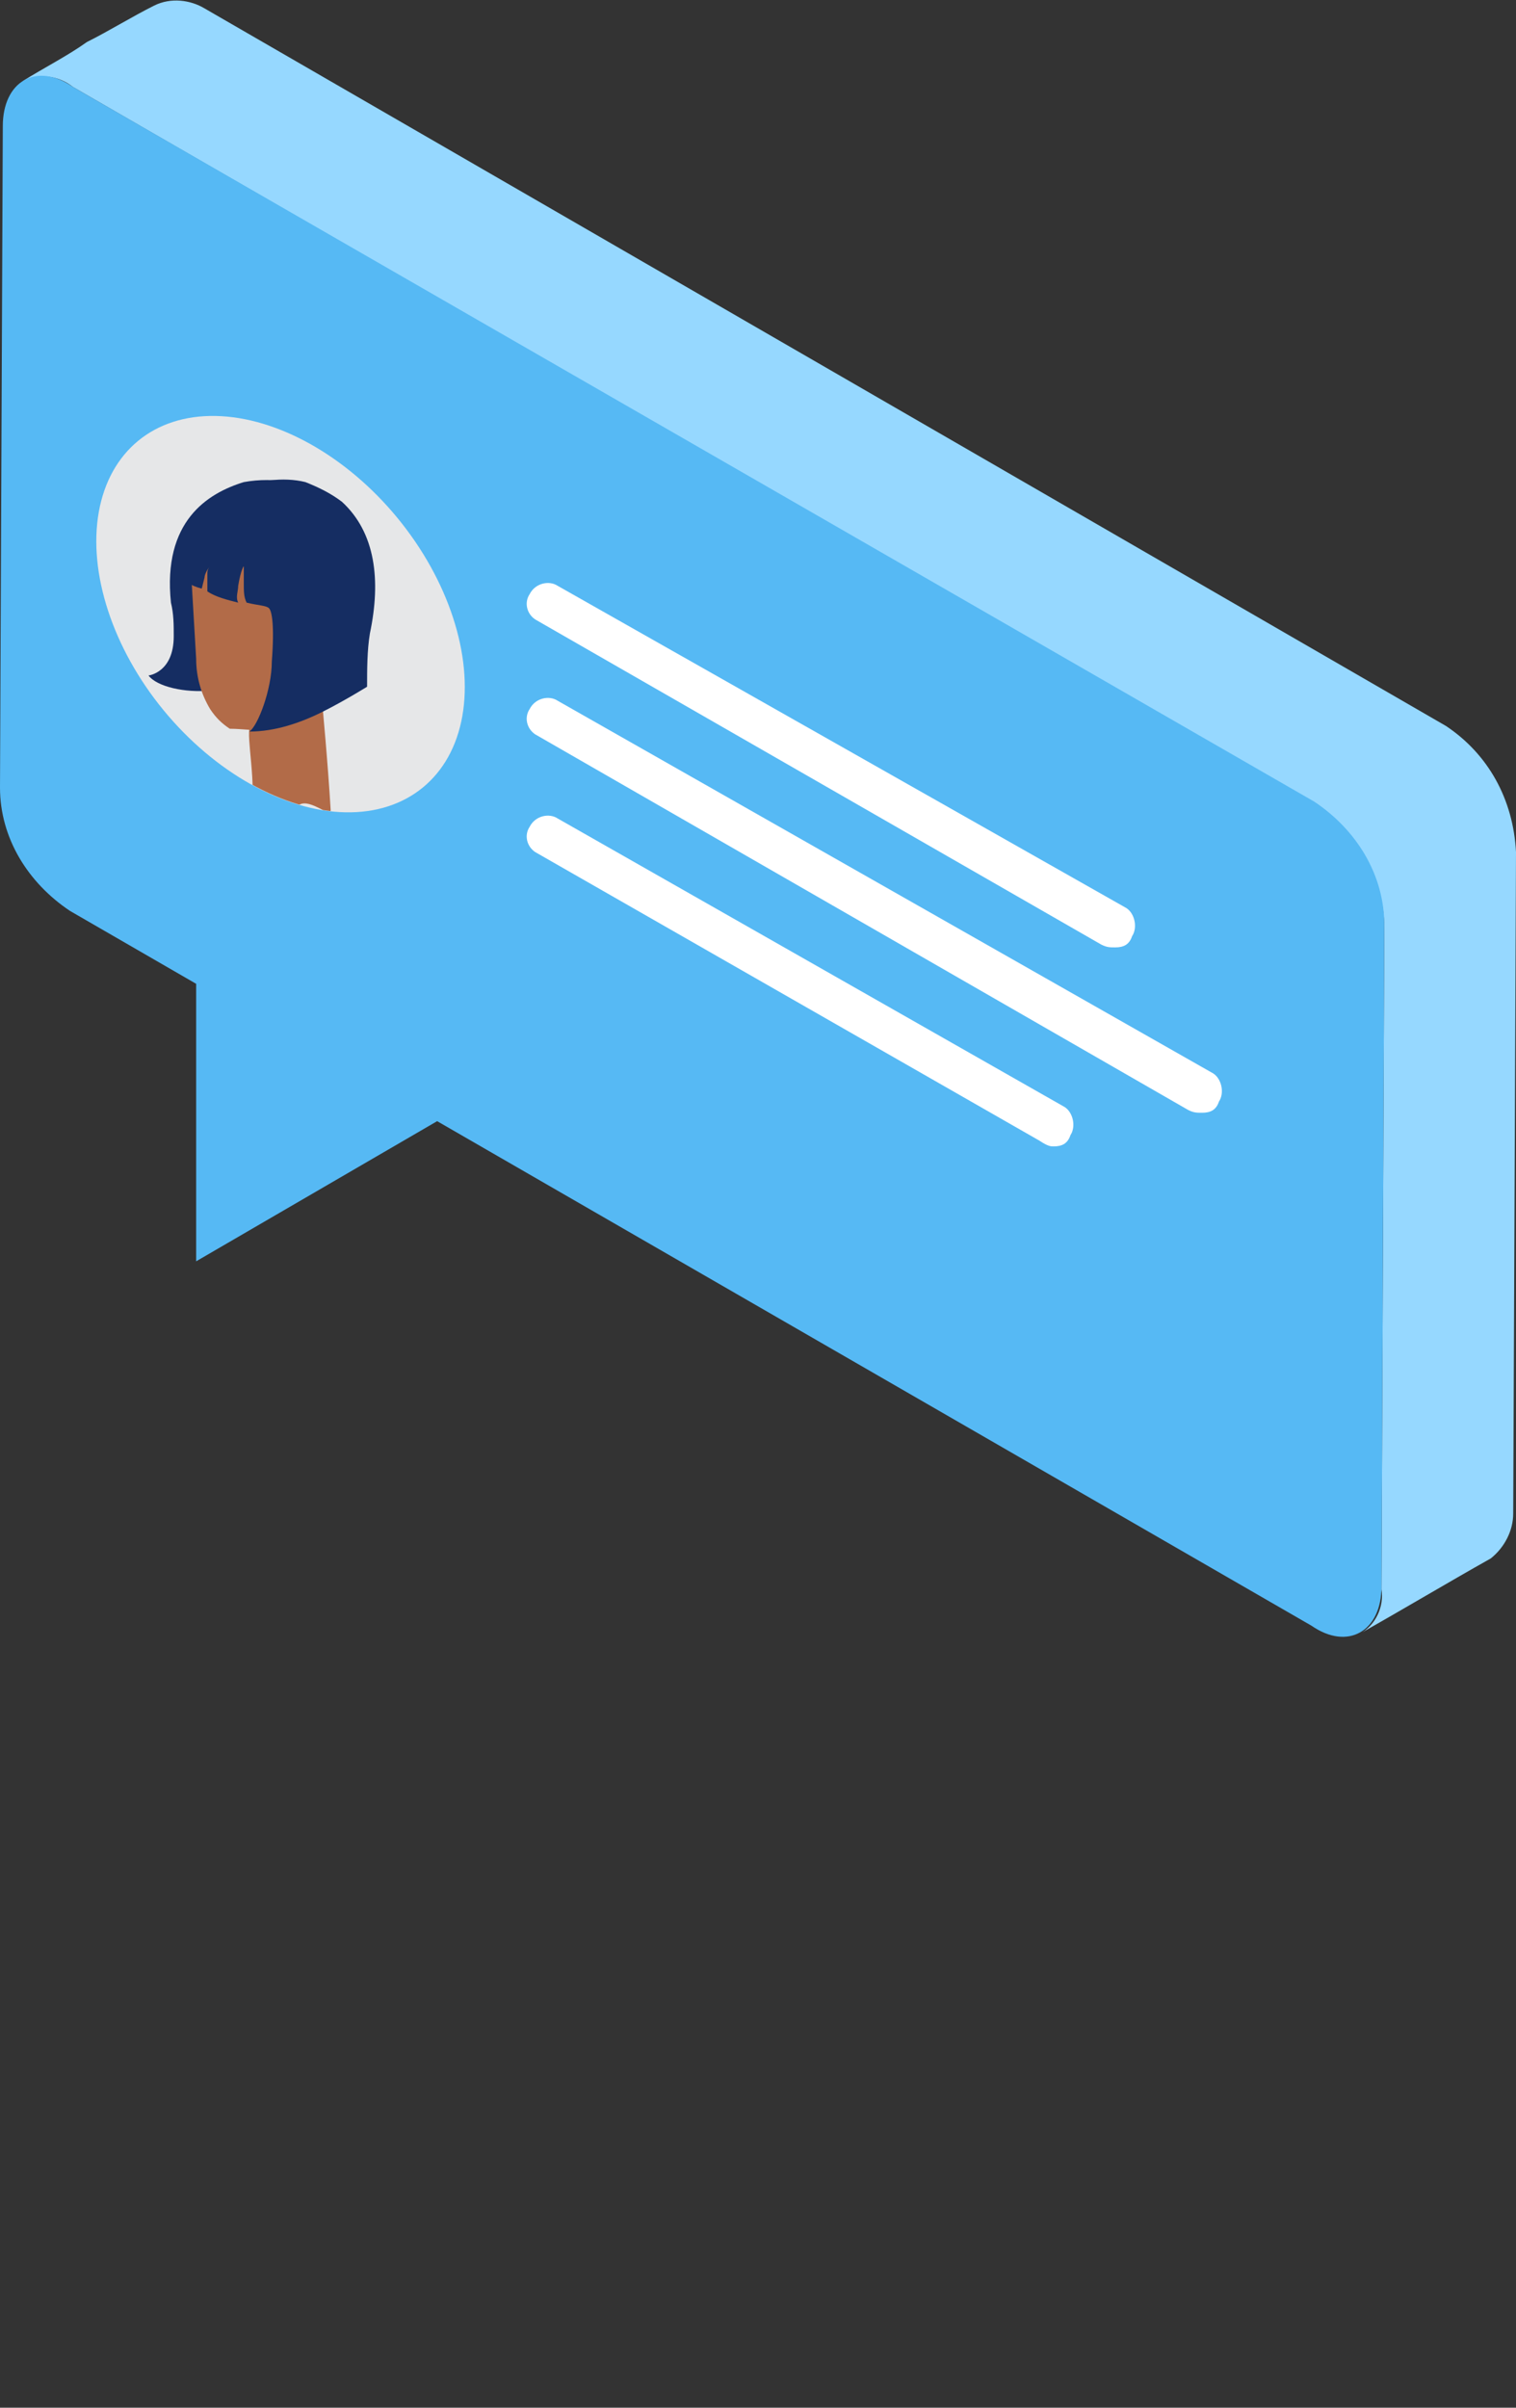 <?xml version="1.0" encoding="utf-8"?>
<!-- Generator: Adobe Illustrator 22.0.0, SVG Export Plug-In . SVG Version: 6.00 Build 0)  -->
<svg version="1.1" id="bulles" xmlns="http://www.w3.org/2000/svg" xmlns:xlink="http://www.w3.org/1999/xlink" x="0px" y="0px"
	 viewBox="0 0 54.1 85.9" style="enable-background:new 0 0 54.1 85.9;" xml:space="preserve">
<rect x="0" y="0" width="54.1" height="85.9" fill="#333333" stroke="none"/>
<style type="text/css">
	.st0{fill:#96D8FF;}
	.st1{fill:#56B9F4;}
	.st2{fill:#E6E7E8;}
	.st3{clip-path:url(#SVGID_2_);fill:#B26B48;}
	.st4{clip-path:url(#SVGID_4_);fill:#F7F7F7;}
	.st5{clip-path:url(#SVGID_6_);fill:#152D62;}
	.st6{clip-path:url(#SVGID_8_);fill:#B26B48;}
	.st7{clip-path:url(#SVGID_10_);fill:#152D62;}
	.st8{fill:#FFFFFF;}
</style>
<g>
	<path id="Tracé_943-2_1_" class="st0" d="M51.6,25.9L7.3,0.3C6.8,0,6.1-0.1,5.5,0.2C4.7,0.6,3.9,1.1,3.1,1.5
		C2.4,2,1.6,2.4,0.8,2.9c0.6-0.3,1.3-0.2,1.8,0.2l44.3,25.6c1.5,1,2.5,2.6,2.5,4.4l-0.1,23.6c0.1,0.6-0.2,1.3-0.8,1.6
		c1.6-0.9,3.1-1.8,4.7-2.7c0.5-0.4,0.8-1,0.8-1.6l0.1-23.6C54,28.5,53.1,26.9,51.6,25.9z"/>
	<path id="Tracé_944-2_1_" class="st1" d="M46.9,28.6c1.5,1,2.5,2.6,2.5,4.4l-0.1,23.6c0,1.6-1.2,2.3-2.5,1.4L15.6,40L7,45v-9.9
		l-4.5-2.6C1,31.5,0,29.9,0,28.1L0.1,4.5c0-1.6,1.2-2.3,2.5-1.4L46.9,28.6z"/>
	<g>
		
			<ellipse id="Ellipse_11_2_" transform="matrix(0.773 -0.635 0.635 0.773 -11.625 11.332)" class="st2" cx="10" cy="21.9" rx="5.4" ry="8"/>
	</g>
	<g>
		<g>
			<defs>
				<ellipse id="SVGID_1_" transform="matrix(0.773 -0.635 0.635 0.773 -11.619 11.324)" cx="10" cy="21.9" rx="5.4" ry="8"/>
			</defs>
			<clipPath id="SVGID_2_">
				<use xlink:href="#SVGID_1_"  style="overflow:visible;"/>
			</clipPath>
			<path id="Tracé_948-2_1_" class="st3" d="M9,25.9c-0.3-0.1,0.1,1.6,0,2.7c-0.2,1.6-0.4,0.2-0.3,0.3c0.2,0.2,1.6-0.1,2-0.2
				c0.4-0.2,1.1,0.5,1.1,0.2c-0.1-1.7-0.3-3.8-0.3-3.8l-1.7-2c0,0-0.1,1.9-0.1,2.5C9.6,25.7,9.3,26,9,25.9z"/>
		</g>
	</g>
	<g>
		<g>
			<defs>
				<ellipse id="SVGID_3_" transform="matrix(0.773 -0.635 0.635 0.773 -11.619 11.324)" cx="10" cy="21.9" rx="5.4" ry="8"/>
			</defs>
			<clipPath id="SVGID_4_">
				<use xlink:href="#SVGID_3_"  style="overflow:visible;"/>
			</clipPath>
			<path id="Tracé_947-2_1_" class="st4" d="M10.8,23.3c-0.4-0.5-0.7,0.3-0.7,0.3l-0.2,0.8c0,0.2,0,0.4,0.2,0.5
				c0.2,0.2,0.4,0.1,0.6-0.1c0.1-0.1,0.2-0.2,0.3-0.3C11.2,24.1,11.1,23.6,10.8,23.3z"/>
		</g>
	</g>
	<g>
		<g>
			<defs>
				<ellipse id="SVGID_5_" transform="matrix(0.773 -0.635 0.635 0.773 -11.619 11.324)" cx="10" cy="21.9" rx="5.4" ry="8"/>
			</defs>
			<clipPath id="SVGID_6_">
				<use xlink:href="#SVGID_5_"  style="overflow:visible;"/>
			</clipPath>
			<path id="Tracé_1285_2_" class="st5" d="M5.3,24.1c0,0,0.9-0.1,0.9-1.4c0-0.4,0-0.8-0.1-1.2c-0.3-2.9,1.3-3.9,2.6-4.3
				c1.1-0.2,2.3,0,3.2,0.7c0.6,0.6-0.2,1.1-1.1,2.1c-0.8,0.9-1.4,2.1-1.6,3.3C9.3,25,5.9,24.9,5.3,24.1z"/>
		</g>
	</g>
	<g>
		<g>
			<defs>
				<ellipse id="SVGID_7_" transform="matrix(0.773 -0.635 0.635 0.773 -11.619 11.324)" cx="10" cy="21.9" rx="5.4" ry="8"/>
			</defs>
			<clipPath id="SVGID_8_">
				<use xlink:href="#SVGID_7_"  style="overflow:visible;"/>
			</clipPath>
			<path id="Tracé_945-2_1_" class="st6" d="M9.2,19.9L9.2,19.9l2,1.3l-0.6,3.2c-0.1,0.2-0.3,1-0.4,1.2C10.1,25.9,9.9,26,9.6,26
				c-0.5,0.1-0.9,0-1.4,0c-0.3-0.2-0.5-0.4-0.7-0.7C7.2,24.8,7,24.2,7,23.5l-0.2-3.4l0.5-1.9L9.2,19.9z"/>
		</g>
	</g>
	<g>
		<g>
			<defs>
				<ellipse id="SVGID_9_" transform="matrix(0.773 -0.635 0.635 0.773 -11.619 11.324)" cx="10" cy="21.9" rx="5.4" ry="8"/>
			</defs>
			<clipPath id="SVGID_10_">
				<use xlink:href="#SVGID_9_"  style="overflow:visible;"/>
			</clipPath>
			<path id="Tracé_1286_2_" class="st7" d="M6.7,18.7c0.4-0.9,2.6-1.9,4.2-1.5c0.5,0.2,0.9,0.4,1.3,0.7c1.2,1.1,1.4,2.8,1,4.7
				c-0.1,0.6-0.1,1.3-0.1,1.9c0,0-0.8,0.5-1.6,0.9s-1.7,0.7-2.6,0.7c0.3-0.2,0.8-1.5,0.8-2.5c0.1-1.3,0-1.8-0.1-1.9
				s-0.4-0.1-0.8-0.2c-0.1-0.2-0.1-0.4-0.1-0.7c0-0.2,0-0.4,0-0.6c0,0-0.1,0.1-0.2,0.7c0,0.2-0.1,0.4,0,0.6
				c-0.4-0.1-0.8-0.2-1.1-0.4c0-0.2,0-0.4,0-0.6c0-0.1,0-0.2,0.1-0.3c-0.1,0.1-0.2,0.3-0.2,0.4L7.2,21c-0.4-0.1-0.7-0.3-0.9-0.6
				C6.2,20.2,6.2,19.6,6.7,18.7z"/>
		</g>
	</g>
	<path id="Tracé_949-2_1_" class="st8" d="M39.8,33.8c0.3,0,0.5-0.1,0.6-0.4c0.2-0.3,0.1-0.8-0.2-1l0,0L19.9,20.9
		c-0.3-0.2-0.8-0.1-1,0.3c-0.2,0.3-0.1,0.7,0.2,0.9l20.2,11.6C39.5,33.8,39.6,33.8,39.8,33.8z"/>
	<path id="Tracé_950-2_1_" class="st8" d="M42.9,39.7c0.3,0,0.5-0.1,0.6-0.4c0.2-0.3,0.1-0.8-0.2-1l0,0L19.9,25
		c-0.3-0.2-0.8-0.1-1,0.3c-0.2,0.3-0.1,0.7,0.2,0.9l23.3,13.4C42.6,39.7,42.7,39.7,42.9,39.7z"/>
	<path id="Tracé_951-2_1_" class="st8" d="M37.6,40.9c0.3,0,0.5-0.1,0.6-0.4c0.2-0.3,0.1-0.8-0.2-1l0,0L19.9,29.2
		c-0.3-0.2-0.8-0.1-1,0.3c-0.2,0.3-0.1,0.7,0.2,0.9l18,10.3C37.4,40.9,37.5,40.9,37.6,40.9z"/>
</g>
</svg>
